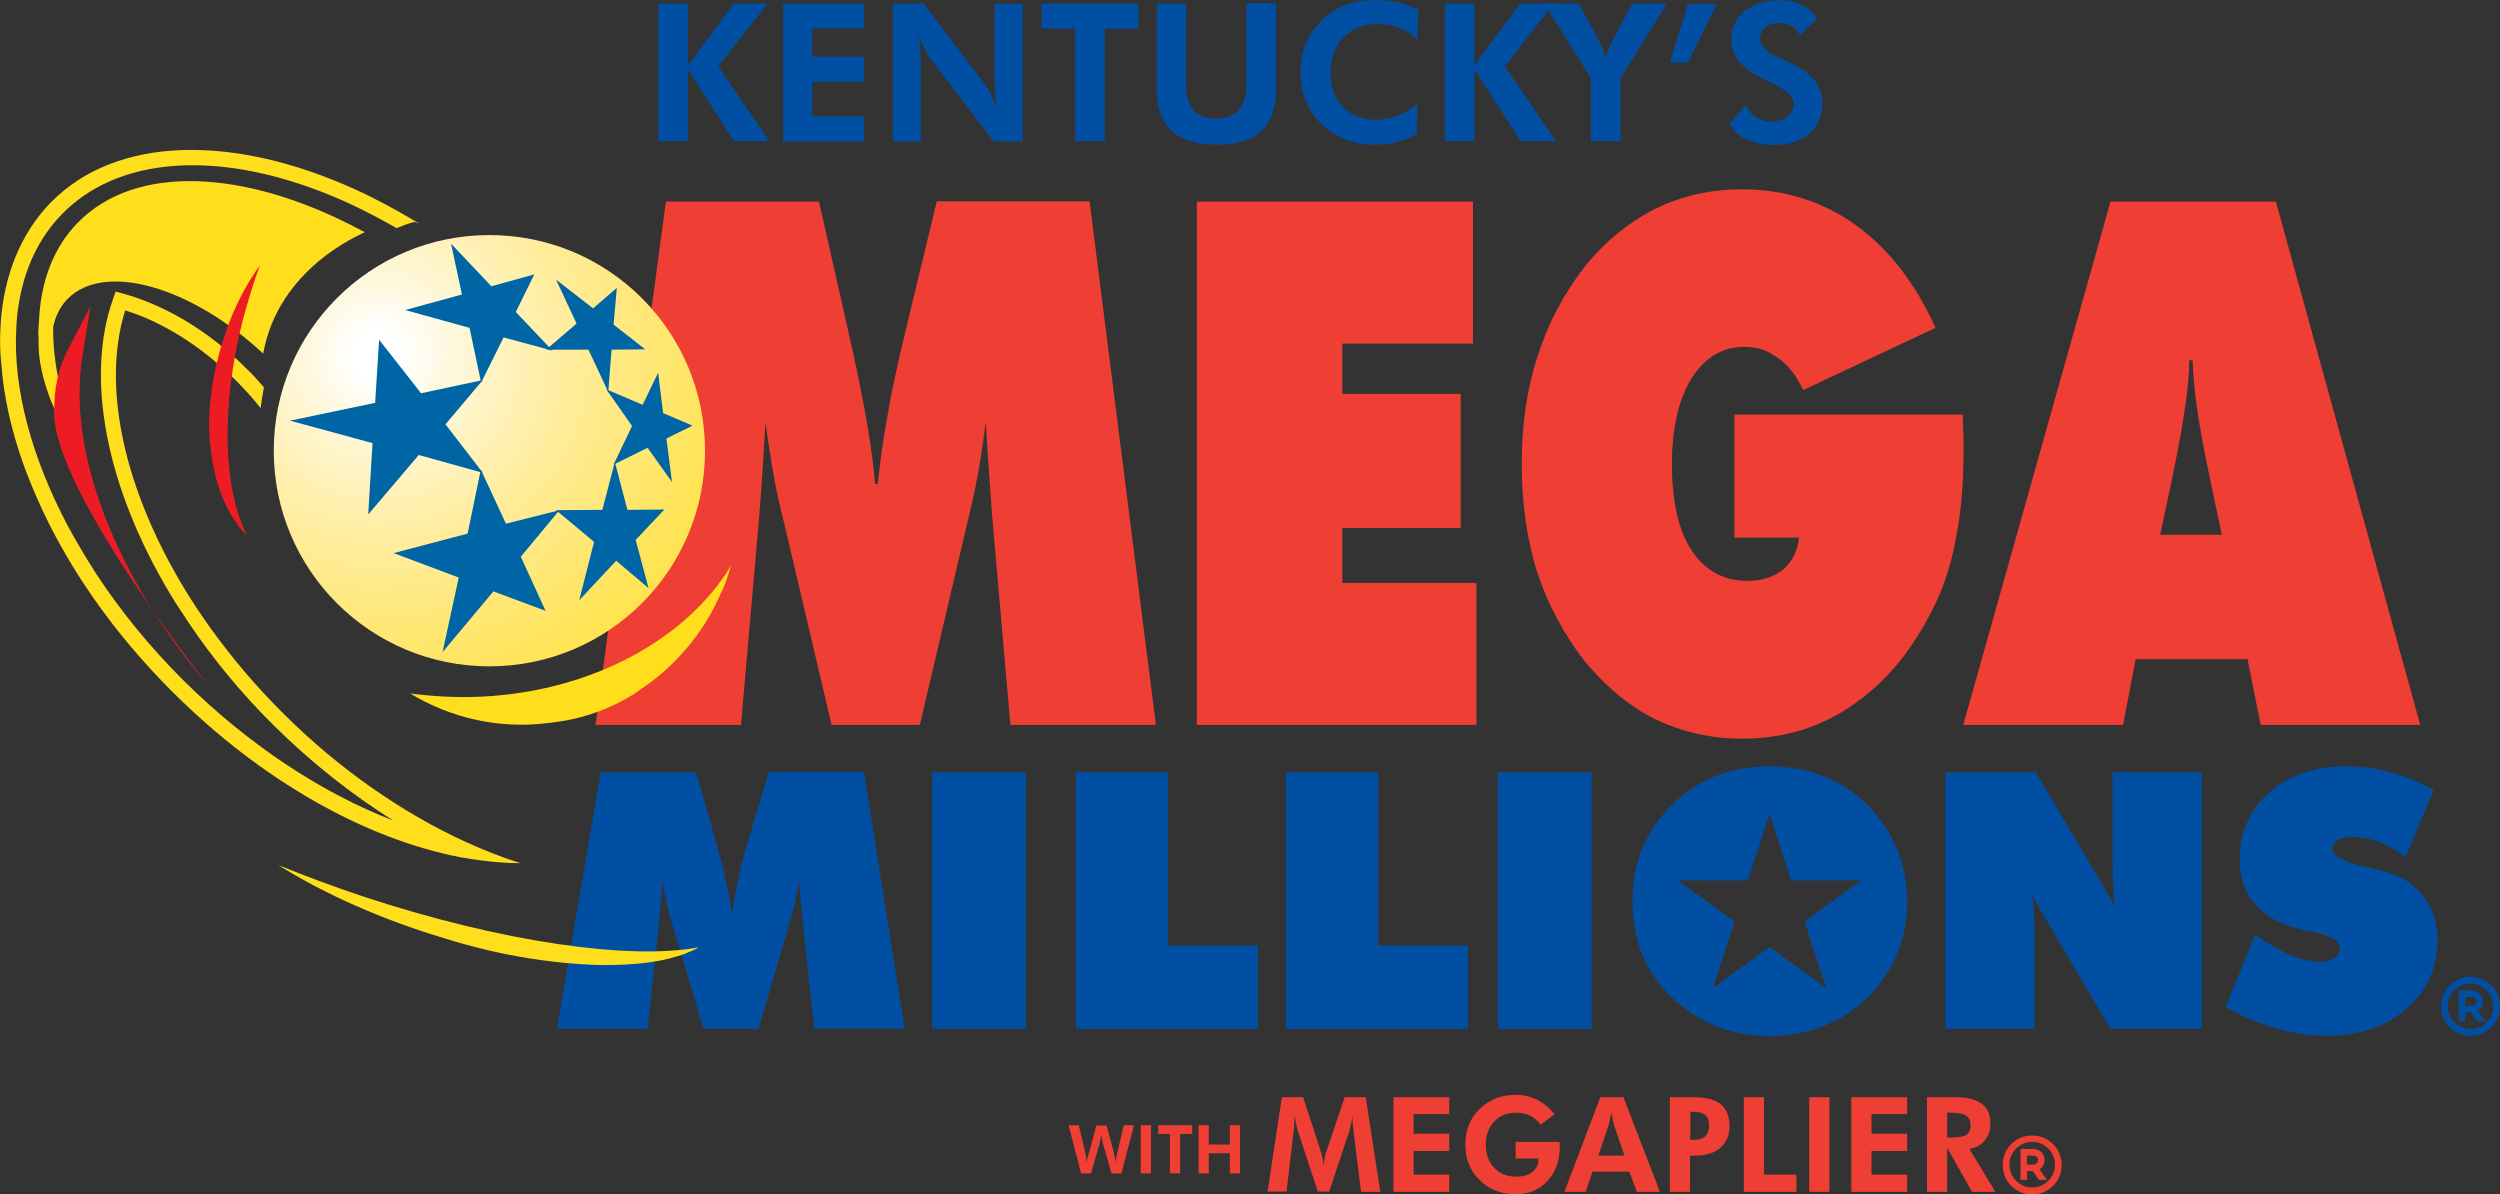 <?xml version="1.0" encoding="UTF-8"?><svg id="uuid-c2b889ce-2d48-479c-ab30-f341a35c4a35" xmlns="http://www.w3.org/2000/svg" width="855.6" height="408.8" xmlns:xlink="http://www.w3.org/1999/xlink" viewBox="0 0 855.6 408.8"><rect x="0" y="0" width="855.6" height="408.8" fill="#333333" stroke="none"/><defs><radialGradient id="uuid-8088c560-7b36-4e1c-817c-bff91823ed3c" cx="242.68" cy="243.83" fx="242.68" fy="243.83" r="131.56" gradientTransform="translate(-183.79 436.23) scale(1.29 -1.29)" gradientUnits="userSpaceOnUse"><stop offset=".05" stop-color="#fff"/><stop offset=".14" stop-color="#fff8e0"/><stop offset=".31" stop-color="#fff0af"/><stop offset=".48" stop-color="#ffe986"/><stop offset=".64" stop-color="#ffe562"/><stop offset=".79" stop-color="#ffe241"/><stop offset=".91" stop-color="#ffe028"/><stop offset="1" stop-color="#ffdf1c"/></radialGradient></defs><g id="uuid-d817baa2-88af-472d-857b-fe4463e5178b"><path d="M345.8,248.1l-6.2-71c-.2-2.8-.4-5.5-.6-8.3s-.4-5.5-.6-8.2c-.5-6.9-.8-12.3-1-16.3-.7,5.4-1.5,10.8-2.4,16.3-.8,4.5-2.1,10.7-4,18.6l-16.2,68.9h-30.2l-16.2-68.9c-1.7-6.5-3-12.7-4-18.6-1.2-7.2-2-12.6-2.4-16.3-.5,7.8-.8,13.3-1,16.5-.3,3.5-.6,8.9-1.2,16.3l-6.2,71h-49.8l24.1-179.1h52.4l10,44.3c.1,.8,.6,2.9,1.4,6.2,4.3,19.6,6.9,34.9,7.8,46.1h.9c.8-7.7,1.9-15.7,3.5-24.2,1.2-7.4,3.3-17,6.2-28.9l10.5-43.6h52.3l22.7,179.2h-49.8Z" style="fill:#ef3e33;"/><path d="M409.6,248.1V69h94.5v48.6h-44.7v17.2h40.5v45.9h-40.5v18.8h45.9v48.6h-95.7Z" style="fill:#ef3e33;"/><path d="M615.7,184h-22.1v-42.1h78.1c.1,2.4,.2,4.2,.2,5.1s.1,2,.1,3.1v4.8c0,10.4-.8,19.7-2.4,28.1-1.3,7.9-3.5,15.4-6.7,22.5-7.2,15.4-16.5,27.1-27.9,35.1-11.3,8.2-24.2,12.2-38.8,12.2-10.4,0-20.4-2.2-29.8-6.7-8.8-4.4-16.9-11.1-24.3-20.1-6.9-9-12.3-19-16-30.1-3.5-11.2-5.3-23.5-5.3-37.1s1.8-26.1,5.5-37.1c3.5-11,8.8-21,15.8-30.1,6.7-8.5,14.8-15.2,24.3-20.1,9.2-4.5,19.1-6.7,29.8-6.7,14.4,0,27.3,4,38.6,12,11.5,8.2,20.7,20,27.6,35.4l-45.3,21.3c-2.4-5.1-5.3-8.8-8.7-11-3.2-2.5-7-3.8-11.4-3.8-7.5,0-13.5,3.6-18.1,10.8-4.4,7.2-6.7,17-6.7,29.4s2.2,22.7,6.7,29.4c4.6,7,11,10.5,19.2,10.5,4.8,0,8.8-1.3,12.1-3.8,3.3-2.9,5-6.6,5.5-11Z" style="fill:#ef3e33;"/><path d="M671.9,248.1l50.4-179.1h56.6l49.4,179.1h-54.6l-4.5-22.5h-38.3l-4.3,22.5h-54.7Zm67.4-65.1h21.1l-4.3-20.3c-2.2-10.5-3.6-18.5-4.3-23.9-.7-4.8-1.2-10-1.4-15.5h-1.1c-.2,5.5-.6,10.7-1.4,15.5-.9,6.6-2.4,14.6-4.3,23.9l-4.3,20.3Z" style="fill:#ef3e33;"/><path d="M278.7,352.1l-3.8-34.8c-.1-1.4-.2-2.7-.4-4.1-.1-1.4-.2-2.7-.4-4-.3-3.4-.5-6-.6-8-.4,2.6-.9,5.3-1.5,8-.5,2.2-1.3,5.2-2.5,9.1l-9.9,33.8h-18.8l-10.1-33.8c-1-3.2-1.9-6.2-2.5-9.1-.8-3.5-1.3-6.2-1.5-8-.3,3.8-.5,6.5-.6,8.1-.2,1.7-.4,4.4-.7,8l-3.8,34.8h-31l15-87.8h32.6l6.2,21.7c.1,.4,.4,1.4,.9,3.1,2.7,9.6,4.3,17.1,4.9,22.6h.5c.5-3.8,1.2-7.7,2.2-11.9,.8-3.6,2-8.4,3.8-14.2l6.5-21.4h32.5l13.9,87.8h-30.9v.1Z" style="fill:#004fa3;"/><path d="M319,352.1v-87.8h32.1v87.8h-32.1Z" style="fill:#004fa3;"/><path d="M368.2,352.1v-87.8h31.6v59.3h30.7v28.5h-62.3Z" style="fill:#004fa3;"/><path d="M440.1,352.1v-87.8h31.6v59.3h30.7v28.5h-62.3Z" style="fill:#004fa3;"/><path d="M512.6,352.1v-87.8h32.1v87.8h-32.1Z" style="fill:#004fa3;"/><path d="M665.8,352.1v-87.8h30.9l27.2,45.9c-.4-2.1-.6-4.4-.7-6.8-.2-3.3-.2-6.5-.2-9.7v-29.4h30.5v87.8h-31.2l-26.9-45.6c.4,2,.6,4.1,.7,6.3,.2,3.1,.2,5.7,.2,7.6v31.7h-30.5Z" style="fill:#004fa3;"/><path d="M761.7,344.6l10.1-24.6c4.8,3.2,8.8,5.5,12.2,6.9,3.5,1.5,6.8,2.2,9.8,2.2,2.2,0,4-.4,5.2-1.2,1.2-.9,1.8-2,1.8-3.4,0-2.4-3.1-4.3-9.3-5.6-1.3-.2-2.9-.6-4.7-1-6.6-1.6-11.6-4.5-15.1-8.5-3.4-4-5.2-9.1-5.2-15.2,0-9.3,3.4-17,10.2-23.1,6.8-5.9,15.6-8.8,26.5-8.8,5.2,0,10.2,.7,14.9,2,5,1.3,9.9,3.3,14.8,6l-9.6,23c-3.2-2.3-6.2-4-9.1-5.2-3.4-1.2-6.4-1.7-9-1.7-2.2,0-3.9,.4-5.2,1.1-1.2,.8-1.7,1.8-1.7,3.1,0,2.5,4.4,4.7,13.2,6.5,1.2,.4,2.2,.6,3.2,.8,6,1.3,10.8,4.1,14.2,8.3,3.5,4.1,5.3,9.2,5.3,15.2,0,9.8-3.5,17.7-10.6,23.8-3.5,3.1-7.6,5.4-12.2,7-4.6,1.5-9.7,2.3-15.2,2.3s-11.4-.8-17.2-2.5c-5.8-1.6-11.6-4.1-17.3-7.4Z" style="fill:#004fa3;"/><path d="M649.2,290.4c-2.4-5.5-5.7-10.4-9.9-14.8-4.4-4.3-9.5-7.6-15.2-10-5.8-2.2-11.9-3.3-18.5-3.3s-12.8,1.1-18.5,3.3c-5.7,2.4-10.7,5.7-15.1,10-4.3,4.4-7.6,9.3-10,14.8-2.2,5.5-3.3,11.5-3.3,18.1s1.1,12.6,3.3,18.1c2.2,5.3,5.6,10.2,10,14.6,4.6,4.4,9.6,7.7,15.2,10,5.8,2.3,11.9,3.4,18.4,3.4s12.6-1.1,18.4-3.4c5.8-2.4,10.9-5.6,15.2-9.8,4.2-4.2,7.6-9.2,10-14.9,2.3-5.5,3.5-11.5,3.5-17.9-.1-6.7-1.2-12.7-3.5-18.2Zm-24.2,47.8l-19.4-14.1-19.4,14.1,7.4-22.8-19.4-14.1h24l7.4-22.8,7.4,22.8h24l-19.4,14.1,7.4,22.8Z" style="fill:#004fa3;"/><path d="M433.8,407.9l4.9-32.4h7.3l6.2,19.1c.1,.4,.3,1,.4,1.7,.2,.8,.3,1.6,.4,2.6,.1-1,.3-1.9,.4-2.7,.1-.8,.3-1.4,.4-1.7l6.4-19h7.2l5,32.4h-6.6l-2.4-19.5c-.2-1.4-.3-2.5-.4-3.3s-.1-1.4-.1-2.1v-1.3c-.2,1.3-.4,2.4-.6,3.3-.2,.9-.4,1.6-.5,2.1l-6.9,20.7h-3.9l-6.8-20.7c-.1-.2-.2-.7-.4-1.6-.2-.9-.5-2.1-.8-3.8v1c0,1.5-.1,3.4-.4,5.5v.1l-2.3,19.5h-6.5v.1Z" style="fill:#ef3e33;"/><path d="M476.9,407.9v-32.4h19.1v5.8h-12.2v6.7h12.2v5.9h-12.2v8.1h12.2v5.9h-19.1Z" style="fill:#ef3e33;"/><path d="M518.9,390.8h14.8c0,.2,0,.4,.1,.6v1c0,4.9-1.4,8.8-4.2,11.8s-6.4,4.5-10.8,4.5c-5,0-9.2-1.6-12.4-4.8-3.3-3.2-4.9-7.3-4.9-12.2s1.6-9,4.9-12.2c3.3-3.2,7.4-4.8,12.4-4.8,2.6,0,5.1,.6,7.3,1.7,2.2,1.1,4.2,2.8,5.9,5l-4.7,3.5c-1.2-1.4-2.4-2.5-3.7-3.1s-2.8-1-4.5-1c-3.2,0-5.8,1-7.7,3s-2.9,4.7-2.9,8,1,5.9,2.9,7.9,4.4,3,7.5,3c2.3,0,4.1-.5,5.5-1.6s2.1-2.5,2.1-4.2v-.4h-7.8v-5.7h.2Z" style="fill:#ef3e33;"/><path d="M535.4,407.9l12.3-32.4h7.9l12.5,32.4h-7.9l-2.6-6.9h-12.6l-2.3,6.9h-7.3Zm20.6-12.3l-3.6-10.5c-.1-.3-.2-.8-.4-1.6s-.3-1.7-.5-2.8c-.2,1-.4,2-.6,2.8-.2,.8-.3,1.4-.4,1.7l-3.5,10.3h9v.1Z" style="fill:#ef3e33;"/><path d="M571.5,407.9v-32.4h8c4.3,0,7.4,.8,9.4,2.4,2,1.6,3,4.1,3,7.5,0,3.1-1,5.6-3.1,7.4-2,1.8-4.9,2.7-8.5,2.7h-1.9v12.4h-6.9Zm7-17.8h1c1.9,0,3.3-.4,4.1-1.2,.9-.8,1.3-2,1.3-3.8,0-1.6-.4-2.8-1.3-3.5-.9-.7-2.2-1.1-4.1-1.1h-1v9.6Z" style="fill:#ef3e33;"/><path d="M596.8,407.9v-32.4h6.9v26.5h11.1v5.9h-18Z" style="fill:#ef3e33;"/><path d="M619.2,407.9v-32.4h6.9v32.4h-6.9Z" style="fill:#ef3e33;"/><path d="M633.6,407.9v-32.4h19.1v5.8h-12.2v6.7h12.2v5.9h-12.2v8.1h12.2v5.9h-19.1Z" style="fill:#ef3e33;"/><path d="M682.9,407.9h-8l-8.5-15.1v15.1h-6.9v-32.4h9.9c3.9,0,6.9,.8,8.9,2.3s2.9,3.8,2.9,6.9c0,2.2-.7,4.1-2,5.7-1.3,1.6-3.1,2.5-5.2,2.8l8.9,14.7Zm-16.5-18.6h1c2.8,0,4.7-.3,5.6-.9,.9-.6,1.4-1.7,1.4-3.2,0-1.6-.5-2.7-1.5-3.4s-2.8-1-5.5-1h-1v8.5Z" style="fill:#ef3e33;"/><path d="M378.7,385.1l2.4,8.9c.2,.6,.3,1.2,.4,1.8,.1,.7,.3,1.4,.4,2.2,0-.7,.1-1.4,.2-2,.1-.7,.2-1.3,.4-2l2.1-8.9h3.5l-4.3,16.5h-3.4l-3-10.5c-.1-.5-.3-1-.3-1.5-.1-.5-.1-1-.2-1.5,0,.6-.1,1.1-.2,1.6s-.2,1-.3,1.4l-3,10.5h-3.4l-4.3-16.5h3.5l2.2,9.2c.1,.5,.2,1.1,.3,1.7,.1,.6,.1,1.3,.2,2,.1-1,.4-2.2,.8-3.6l.1-.2,2.4-9h3.5v-.1Z" style="fill:#ef3e33;"/><path d="M390.4,401.6v-16.5h3.5v16.5h-3.5Z" style="fill:#ef3e33;"/><path d="M403.9,388.1v13.5h-3.5v-13.5h-4v-3h11.6v3h-4.1Z" style="fill:#ef3e33;"/><path d="M410.2,401.6v-16.5h3.5v6.6h7.2v-6.6h3.5v16.5h-3.5v-6.9h-7.2v6.9h-3.5Z" style="fill:#ef3e33;"/><path d="M225.3,48.3V1.2h10.1V22.5L251.1,1.2h11.6l-16.9,21.5,17.5,25.6h-12.1l-15.8-24.6v24.6h-10.1Z" style="fill:#004fa3;"/><path d="M268,48.3V1.2h27.7V9.7h-17.7v9.7h17.7v8.6h-17.7v11.8h17.7v8.6h-27.7v-.1Z" style="fill:#004fa3;"/><path d="M305.6,48.3V1.2h10.5l20.8,27.4c.6,.8,1.3,1.9,2,3.3,.7,1.4,1.5,3.1,2.2,5-.2-1.4-.4-2.8-.5-4.2s-.2-3.1-.2-5.1V1.3h9.6V48.4h-9.9l-21.4-27.9c-.6-.8-1.3-1.9-2-3.3-.7-1.4-1.5-3.1-2.3-5,.2,1.4,.4,2.7,.5,4.1,.1,1.4,.2,3.1,.2,5.2v26.9h-9.5v-.1Z" style="fill:#004fa3;"/><path d="M378.1,9.8V48.3h-10.1V9.8h-11.5V1.2h33.1V9.8h-11.5Z" style="fill:#004fa3;"/><path d="M436.7,1.2V30.5c0,6.4-1.7,11.2-5.1,14.3-3.4,3.2-8.4,4.7-15.2,4.7s-12-1.6-15.4-4.7c-3.4-3.2-5.1-7.9-5.1-14.3V1.2h10V28.9c0,3.9,.9,6.8,2.6,8.8,1.7,2,4.3,2.9,7.7,2.9s6-1,7.8-3,2.6-4.9,2.6-8.8V1.1h10.1v.1Z" style="fill:#004fa3;"/><path d="M485.1,13.5c-2-1.8-4.1-3.2-6.3-4-2.1-.8-4.4-1.3-6.9-1.3-5,0-9,1.5-12,4.5s-4.5,7-4.5,12.1,1.4,8.9,4.2,11.8c2.8,2.9,6.5,4.4,11.3,4.4,2.7,0,5.3-.5,7.6-1.4s4.5-2.3,6.5-4.1l-.1,10.3c-2.1,1.3-4.4,2.2-6.7,2.8s-4.8,.9-7.4,.9c-7.5,0-13.7-2.3-18.5-7s-7.2-10.6-7.2-17.8,2.4-13.1,7.2-17.7c4.8-4.7,11-7,18.7-7,2.6,0,5,.3,7.4,.8s4.7,1.4,7,2.5l-.3,10.2Z" style="fill:#004fa3;"/><path d="M494.5,48.3V1.2h10.1V22.5l15.7-21.3h11.6l-16.9,21.5,17.5,25.6h-12.1l-15.8-24.6v24.6h-10.1Z" style="fill:#004fa3;"/><path d="M544.5,48.3V26.8l-16-25.6h11.8l7,12.9c.3,.6,.7,1.5,1.1,2.4,.4,1,.7,2.1,1.1,3.4,.3-1.1,.6-2.1,1-3.1s.8-1.9,1.3-2.8l6.9-12.8h11.8l-15.9,25.6v21.5h-10.1Z" style="fill:#004fa3;"/><path d="M571.5,21.4l6.2-20.1h9.9l-9.9,20.1h-6.2Z" style="fill:#004fa3;"/><path d="M591.9,42.3l5.6-6.3c.7,1.7,1.8,3.1,3.4,4.1,1.6,1,3.3,1.5,5.3,1.5,2.4,0,4.2-.6,5.6-1.7,1.4-1.1,2.1-2.6,2.1-4.5,0-2.2-2.3-4.4-6.9-6.7-1.5-.7-2.6-1.3-3.5-1.7-4.1-2.1-7-4.2-8.6-6.3-1.6-2-2.4-4.5-2.4-7.3,0-3.9,1.5-7.1,4.6-9.6s7.1-3.7,12-3.7c2.9,0,5.3,.5,7.4,1.5,2.1,1,3.9,2.6,5.5,4.7l-6,5.7c-.7-1.4-1.6-2.4-2.8-3.1-1.2-.7-2.6-1-4.2-1-2,0-3.6,.5-4.8,1.5s-1.8,2.3-1.8,3.9c0,2.5,2.4,4.8,7.3,6.8,1,.4,1.7,.7,2.2,1,4,1.8,6.9,3.9,8.9,6.2,1.9,2.3,2.9,4.9,2.9,7.8,0,4.4-1.5,7.9-4.5,10.6-3,2.6-7.1,3.9-12.1,3.9-3.6,0-6.7-.6-9.3-1.9-2.7-1.2-4.6-3-5.9-5.4Z" style="fill:#004fa3;"/><path d="M848,345.9c1.1-.7,1.7-1.8,1.7-3.2,0-2.4-1.7-3.8-4.3-3.8h-3.9v10.6h2.2v-3h2l2.1,3h2.8l-2.6-3.6Zm-2.6-1.6h-1.7v-3.1h1.7c2.1,0,2.1,1.2,2.1,1.5,0,.4,0,1.6-2.1,1.6Z" style="fill:#004fa3;"/><path d="M845.5,354.5c-5.6,0-10.1-4.5-10.1-10.1s4.5-10.1,10.1-10.1,10.1,4.5,10.1,10.1-4.5,10.1-10.1,10.1Zm0-17.9c-4.3,0-7.8,3.5-7.8,7.8s3.5,7.8,7.8,7.8,7.8-3.5,7.8-7.8-3.5-7.8-7.8-7.8Z" style="fill:#004fa3;"/><path d="M698,400.2c1.1-.7,1.7-1.8,1.7-3.2,0-2.4-1.7-3.8-4.3-3.8h-3.9v10.6h2.2v-3h2l2.1,3h2.8l-2.6-3.6Zm-2.6-1.6h-1.7v-3.1h1.7c2.1,0,2.1,1.2,2.1,1.5-.1,.4-.1,1.6-2.1,1.6Z" style="fill:#ef3e33;"/><path d="M695.5,408.8c-5.6,0-10.1-4.5-10.1-10.1s4.5-10.1,10.1-10.1,10.1,4.5,10.1,10.1-4.5,10.1-10.1,10.1Zm0-18c-4.3,0-7.8,3.5-7.8,7.8s3.5,7.8,7.8,7.8,7.8-3.5,7.8-7.8-3.5-7.8-7.8-7.8Z" style="fill:#ef3e33;"/><g><path d="M124.32,306.82c-10.17-3.39-19.89-7.01-29.04-10.74,15.6,9.83,35.49,18.65,56.62,24.98,9.72,3.05,19.21,5.31,28.37,6.78,3.5,.57,6.67,1.02,9.83,1.36l2.26,.23,.9,.11c6.22,.57,12.32,.9,17.97,.68,7.91-.23,14.69-1.13,20.12-2.83l1.92-.57,.34-.11,.9-.34c1.7-.68,3.28-1.36,4.63-2.15-23.51,4.41-67.24-1.7-114.82-17.4Z" style="fill:#ffdf1c;"/><path d="M.23,110.63c1.13-16.39,6.78-30.74,17.29-41.48,22.72-22.94,62.72-23.05,103.86-4.41,7.01,3.16,13.9,6.89,20.91,11.08,.34,.23,.79,.45,1.13,.68-.57-.23-1.02-.34-1.58-.57-2.15,.57-4.18,1.36-6.1,2.15-5.31-3.05-10.74-5.88-16.05-8.36-6.1-2.83-12.21-5.2-18.2-7.12-32.32-10.4-62.04-7.68-80.01,10.4-8.25,8.36-13.22,19.1-15.14,31.53-.45,2.71-.68,5.54-.79,8.36-1.02,20.12,5.2,43.62,17.74,67.24,2.94,5.42,6.22,10.96,9.72,16.39,8.25,12.54,18.31,24.98,30.06,36.62h0c21.81,21.59,46.9,38.2,71.54,47.69-14.24-8.93-28.14-19.89-41.02-32.66-11.19-11.08-20.79-22.83-28.93-34.92-1.58-2.37-3.16-4.86-4.75-7.23-22.38-36.05-30.63-73.46-22.04-101.26,.57-1.7,1.13-3.39,1.7-4.97,1.7,.45,3.39,.9,5.2,1.47,13.22,4.18,27.24,12.54,39.55,24.86,2.15,2.03,4.07,4.18,5.99,6.44-.45,2.37-.79,4.75-1.13,7.12-2.6-3.39-5.54-6.55-8.7-9.72-11.87-11.75-25.2-19.89-37.63-23.73-8.7,27.69,.68,66,24.86,102.5,1.47,2.15,2.94,4.29,4.41,6.33,7.23,10.06,15.6,20,25.09,29.38,18.99,18.87,40.68,33.9,62.27,43.74,6.22,2.83,12.43,5.31,18.65,7.23-6.67,0-13.56-.79-20.57-2.03-32.77-6.33-68.15-26.33-98.32-56.39-16.84-16.73-30.4-35.03-40.23-53.46-4.41-8.25-8.02-16.5-10.96-24.52-4.18-11.75-6.78-23.28-7.57-34.13-.57-4.97-.57-9.72-.23-14.24Z" style="fill:#ffdf1c;"/><path d="M13.34,109.95c.57-13.45,4.86-25.09,13.22-33.68,19.89-20.46,57.64-18.2,96.06,2.03,.79,.45,1.47,.79,2.26,1.13-1.7,1.02-29.5,12.21-34.81,41.59-24.75-23.05-54.47-31.53-67.02-18.65-2.49,2.6-4.07,5.88-4.86,9.49-.11,7.8,1.13,16.39,3.5,25.32,1.92,6.89,4.52,14.01,7.91,21.36-7.91-10.62-13.11-21.59-15.26-31.42-.9-3.84-1.24-7.57-1.13-11.08,0-.68-.11-1.47-.11-2.15,.11-1.36,.11-2.6,.23-3.96Z" style="fill:#ffdf1c;"/><path d="M23.17,119.79l7.8-15.03-2.71,16.73c-5.42,32.89,10.85,75.38,43.4,113.58,0,0-53.12-66.79-53.12-93.69-.11-8.14,1.36-15.37,4.63-21.59Z" style="fill:#ed1c24;"/><path d="M164.21,238.45c-8.14,.34-16.16-.11-23.85-1.13,14.13,8.59,30.97,12.32,47.69,10.06,7.8-.79,15.14-2.83,22.04-6.1,2.6-1.24,5.09-2.6,7.35-4.07l1.7-1.24,.68-.45c4.52-3.05,8.93-6.78,12.77-10.96,5.42-5.76,9.83-12.32,13.11-19.33l1.13-2.49,.23-.45,.57-1.24c1.02-2.37,1.81-4.86,2.49-7.35-15.03,24.86-47.47,43.06-85.89,44.75Z" style="fill:#ffdf1c;"/><path d="M83.18,109.27c1.7-6.44,3.62-12.66,5.76-18.42-7.12,9.72-12.43,22.26-15.26,35.71-1.36,6.22-2.03,12.32-2.15,18.2,0,2.26,.11,4.29,.23,6.33l.23,1.47,.11,.57c.34,4.07,1.13,7.91,2.15,11.64,1.47,5.09,3.5,9.61,5.99,13.22l.9,1.24,.11,.23,.45,.68c.9,1.13,1.81,2.15,2.83,3.05-8.02-15.48-9.15-43.62-1.36-73.91Z" style="fill:#ed1c24;"/><path d="M241.29,154.25c0,40.8-33,73.8-73.8,73.8s-73.8-33-73.8-73.8,33-73.8,73.8-73.8,73.8,33,73.8,73.8Z" style="fill:url(#uuid-8088c560-7b36-4e1c-817c-bff91823ed3c);"/><path d="M209.98,111.08l10.85,8.48h0l-11.53,.11h0l-1.13,14.47h0l-6.78-14.47h-14.47l10.4-8.93h0l-7.01-15.03h0l12.66,9.83h0l8.14-7.01h0l-1.13,12.54Z" style="fill:#0065a4;"/><path d="M228.07,150.07l1.92,14.92h0l-8.36-11.75h0l-11.64,5.76h0l6.33-13.22h0l-8.82-12.54h0l12.43,5.31h0l5.31-10.96h0l1.7,13.79h0l10.06,4.29h0l-8.93,4.41Z" style="fill:#0065a4;"/><path d="M210.89,191.89l-12.66,13.56h0l5.09-20h0l-13-10.85h0l15.82-.11h0l4.29-16.39h0l4.29,16.39h0l12.66-.11h0l-9.83,10.4h0l4.41,16.5h0l-11.08-9.38Z" style="fill:#0065a4;"/><path d="M156.98,197.65l-22.26-8.36h0l25.32-6.67h0l4.52-21.92h0l8.59,18.53h0l18.31-4.63h0l-13.22,15.93h0l8.48,18.53h0l-17.86-6.67h0l-17.4,20.79h0l5.54-25.54Z" style="fill:#0065a4;"/><path d="M128.39,137.87l1.36-21.59h0l14.35,18.31h0l21.13-4.52h0l-12.77,15.14h0l12.77,16.61h0l-21.92-6.1h0l-17.29,20.34h0l1.47-24.41h0l-28.25-7.68h0l29.16-6.1Z" style="fill:#0065a4;"/><path d="M168.17,97.97l14.69-4.07h0l-6.33,12.88h0l12.54,13.22h0l-16.73-4.52h0l-7.68,15.48h0l-3.96-18.76h0l-22.04-6.1h0l19.44-5.31h0l-3.73-17.4h0l13.79,14.58Z" style="fill:#0065a4;"/></g></g></svg>